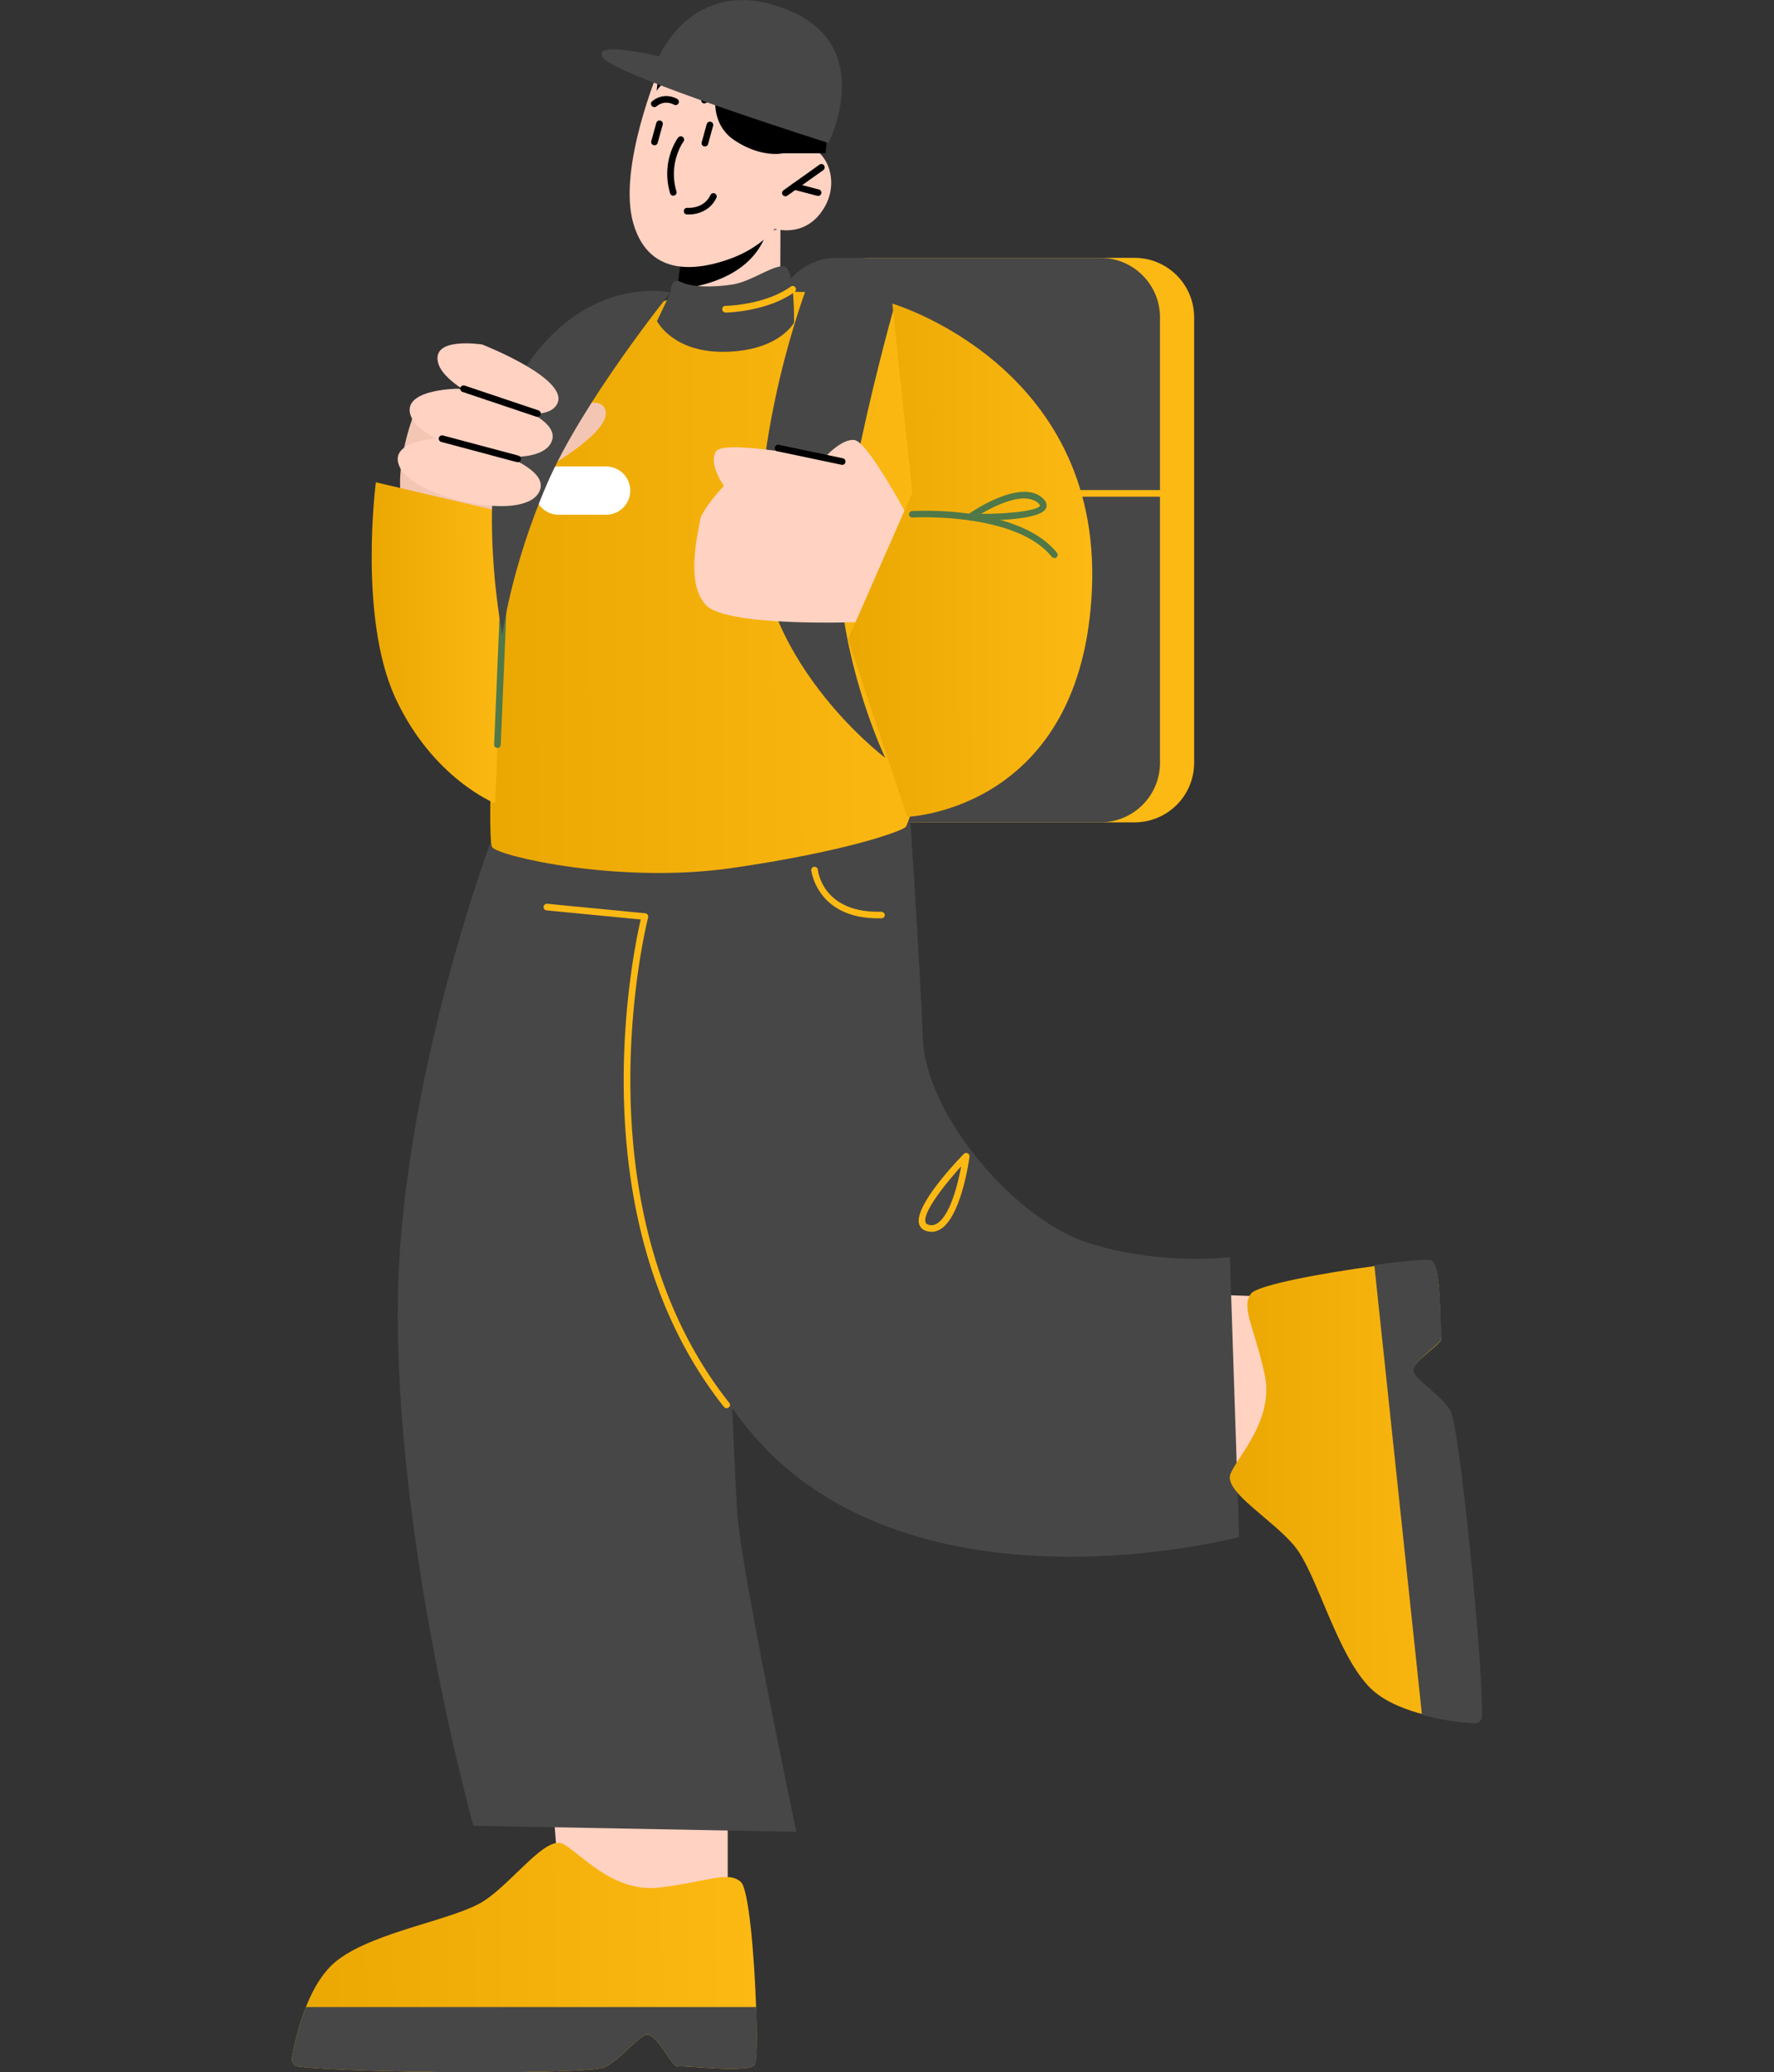 <svg width="465" height="543" fill="none" xmlns="http://www.w3.org/2000/svg"><rect width="100%" height="100%" fill="#333333" stroke="none"/><g clip-path="url(#a)"><path d="M297.366 67.564h-69.183c-8.638 0-15.64 6.982-15.64 15.594v116.733c0 8.612 7.002 15.594 15.64 15.594h69.183c8.637 0 15.64-6.982 15.64-15.594V83.158c0-8.612-7.003-15.594-15.64-15.594Z" fill="#FDB913"/><path d="M288.419 67.564h-69.183c-8.638 0-15.64 6.982-15.64 15.594v116.733c0 8.612 7.002 15.594 15.64 15.594h69.183c8.637 0 15.64-6.982 15.64-15.594V83.158c0-8.612-7.003-15.594-15.64-15.594Z" fill="#474747"/><path d="M304.058 130.148h-55.485a.857.857 0 0 1-.867-.864c0-.484.382-.864.867-.864h55.485c.486 0 .867.38.867.864a.857.857 0 0 1-.867.864Z" fill="#FDB913"/><path d="M278.882 350.578a2.32 2.32 0 0 0 2.324 2.317 2.32 2.32 0 0 0 2.323-2.317 2.32 2.32 0 0 0-2.323-2.317 2.32 2.32 0 0 0-2.324 2.317Z" fill="#fff"/><path d="m144.349 465.779 3.191 39.383 43.209-3.284v-34.543l-46.4-1.556Zm159.278-80.738 39.603-1.763-1.769-43.187-34.609-1.245-3.225 46.195Z" fill="#FFD2C2"/><path d="M131.577 212.511s-27.881 70.296-27.326 133.745c.555 63.484 19.836 132.154 19.836 132.154l84.649 1.59s-14.218-67.391-15.431-82.916c-1.214-15.525-4.405-113.793-4.405-113.793l-.936-66.769-56.421-4.045.034.034Z" fill="#474747"/><path d="M238.454 212.511s2.636 39.315 3.434 59.542c.763 20.228 24.101 47.336 43.07 53.526 18.969 6.189 37.418 3.838 37.418 3.838l2.427 73.338s-64.016 17.116-108.993-10.961c-44.978-28.077-42.065-86.547-42.065-86.547l-3.329-94.326 68.038 1.59Z" fill="#474747"/><path d="M192.395 76.208c-33.985-.069-59.716 26.106-61.103 59.957l-.833 20.158s-3.155 63.242-1.456 65.662c1.699 2.421 33.464 9.717 62.872 5.464 29.407-4.253 44.18-9.509 45.532-10.754.867-.761 13.351-37.62 9.363-78.179-1.214-12.482 3.919-34.715-1.456-47.163-4.959-11.48-20.495-13.658-20.495-13.865-.035-.52-14.218-1.21-32.424-1.245v-.035Z" fill="url(#b)"/><path d="M190.453 369.008a.855.855 0 0 1-.694-.346c-38.527-48.65-23.928-118.6-21.812-127.728l-24.691-2.386a.83.83 0 0 1-.763-.934c.034-.484.416-.795.936-.795l25.697 2.49c.242 0 .485.173.624.38.139.207.208.484.139.726-.209.761-19.282 76.001 21.257 127.175a.837.837 0 0 1-.138 1.21c-.174.139-.347.173-.555.173v.035Zm39.706-128.385c-15.986 0-17.478-12.414-17.512-12.552-.035-.484.277-.899.763-.933.52-.035.901.276.971.76.034.484 1.387 11.445 16.645 10.996.451.103.867.38.902.83a.88.88 0 0 1-.833.899h-.936Z" fill="#FDB913"/><path d="M375.288 330.627c2.67 1.176 2.011 18.603 2.531 20.055.555 1.452-9.086 6.673-7.317 9.336 1.769 2.662 6.797 5.67 9.363 9.612 2.393 3.665 8.219 67.356 7.733 79.839-.034 1.037-1.005 1.832-2.115 1.729-2.774-.208-8.184-.761-13.663-2.317-4.925-1.418-9.988-3.631-13.213-7.158-8.496-9.128-13.489-29.528-19.246-36.548-5.757-7.053-18.692-14.28-16.819-18.982 1.873-4.703 11.583-14.177 8.912-26.245-2.67-12.067-6.242-17.426-3.537-20.988 1.699-2.247 19.073-5.429 32.286-7.192 7.733-1.037 14.079-1.59 15.05-1.141h.035Z" fill="url(#c)"/><path d="M244.134 322.743c-.277 0-.589 0-.866-.069-1.526-.311-2.116-1.175-2.324-1.867-1.456-4.599 9.502-16.182 11.687-18.43a.848.848 0 0 1 1.005-.172c.347.172.52.518.486.899-.07.622-2.046 15.006-7.248 18.74-.867.623-1.803.934-2.74.934v-.035Zm7.803-17.115c-4.612 5.083-10.126 12.205-9.328 14.66.069.242.277.554 1.005.692.763.173 1.526 0 2.254-.553 3.329-2.386 5.271-10.443 6.069-14.765v-.034Z" fill="#FDB913"/><path d="M197.874 540.925c-1.457 2.525-18.761.139-20.252.554-1.491.415-5.757-9.682-8.601-8.161-2.843 1.487-6.311 6.19-10.507 8.368-3.919 2.006-68.039 1.522-80.454-.207-1.005-.139-1.733-1.176-1.525-2.248.45-2.731 1.56-8.056 3.64-13.312 1.874-4.772 4.613-9.543 8.462-12.413 9.953-7.538 30.795-10.477 38.354-15.491 7.595-5.014 16.091-17.15 20.599-14.833 4.509 2.316 13.005 12.897 25.315 11.41 12.311-1.452 17.998-4.461 21.293-1.452 2.081 1.901 3.537 19.467 3.988 32.744.277 7.78.208 14.108-.347 15.041h.035Z" fill="url(#d)"/><path d="M197.874 540.925c-1.457 2.525-18.761.139-20.252.554-1.491.415-5.757-9.682-8.601-8.161-2.843 1.487-6.311 6.19-10.507 8.368-3.919 2.006-68.039 1.521-80.454-.207-1.005-.139-1.733-1.176-1.525-2.248.45-2.732 1.56-8.056 3.64-13.312h118.046c.277 7.78.208 14.107-.347 15.041v-.035Zm177.379-210.644c2.67 1.176 2.15 18.706 2.705 20.159.555 1.452-9.051 6.742-7.248 9.439 1.769 2.697 6.866 5.671 9.433 9.613 2.427 3.7 8.704 67.771 8.322 80.323-.034 1.037-.971 1.832-2.08 1.763-2.775-.173-8.184-.692-13.664-2.248l-12.484-117.839c7.734-1.106 14.045-1.659 15.051-1.244l-.035.034Z" fill="#474747"/><path d="m204.567 59.922-.07 20.816s-3.78 5.982-15.986 6.915c-9.086.692-12.276-1.348-12.276-1.348l1.317-10.546 1.283-10.27 22.056-4.772 3.71-.795h-.034Z" fill="#FFD2C2"/><path d="M200.856 60.718c-.069.553-.277 1.244-.624 2.005-4.716 10.373-17.478 12.586-22.749 13.036l1.283-10.27 22.055-4.772h.035Z" fill="#000"/><path d="M172.786 18.005s-11.028 26.07-6.762 40.593c4.265 14.523 17.547 12.068 25.488 9.163 7.942-2.904 11.548-7.814 11.548-7.814s7.456 2.42 12.346-4.53c4.889-6.95 1.734-14.834-2.532-16.597-4.265-1.763-9.294 1.349-9.294 1.349l3.85-7.573s-17.131-38.104-34.679-14.522l.035-.07Z" fill="#FFD2C2"/><path d="M205.85 51.416a.907.907 0 0 1-.694-.345c-.277-.38-.173-.934.208-1.21l9.433-6.709a.854.854 0 0 1 1.214.208c.277.38.173.933-.209 1.21l-9.432 6.708s-.312.173-.52.173v-.035Z" fill="#000"/><path d="M214.415 51.313h-.208L208 49.687c-.451-.103-.728-.587-.624-1.037a.91.91 0 0 1 1.075-.622l6.207 1.625c.451.104.728.588.624 1.037a.885.885 0 0 1-.832.657l-.035-.035ZM191.736 29.01a.744.744 0 0 1-.625-.31c-2.704-3.493-5.999-1.764-6.138-1.695a.796.796 0 0 1-1.075-.311.791.791 0 0 1 .313-1.072c1.595-.865 5.34-1.522 8.149 2.143.277.346.208.83-.139 1.107a.83.83 0 0 1-.485.173v-.035Zm-20.252-.968a.854.854 0 0 1-.659-.311c-.312-.38-.243-.9.138-1.21 3.156-2.559 6.416-.692 6.555-.588.416.242.554.76.312 1.175a.857.857 0 0 1-1.179.312c-.104-.07-2.393-1.349-4.578.45a.852.852 0 0 1-.555.207l-.034-.035Zm4.993 23.236a.853.853 0 0 1-.832-.622c-2.462-8.403 1.907-14.35 2.116-14.592.277-.38.832-.45 1.213-.173.382.277.451.83.174 1.21-.035.07-4.058 5.533-1.838 13.07.138.45-.139.934-.59 1.072-.069 0-.173.035-.243.035Zm-4.924-13.243h-.243a.858.858 0 0 1-.589-1.072l1.317-4.772a.862.862 0 0 1 1.076-.588c.45.139.728.588.589 1.072l-1.318 4.772a.853.853 0 0 1-.832.622v-.034Zm13.212.311h-.242a.858.858 0 0 1-.59-1.072l1.318-4.772a.861.861 0 0 1 1.075-.587.858.858 0 0 1 .589 1.072l-1.317 4.771a.853.853 0 0 1-.833.623v-.035Z" fill="#000"/><path d="M172.073 23.893s2.289-4.184 7.491-4.184c5.201 0 8.253 3.665 8.253 3.665s-2.323 8.748 4.751 13.416c7.074 4.668 12.554 3.389 12.554 3.389h11.27l.936-10.65-18.102-14.66-15.674-4.496-10.646 6.19-.798 7.364-.035-.034Zm8.531 32.295h-.59a.829.829 0 0 1-.762-.934c.034-.484.416-.83.936-.795.173 0 4.265.346 6.034-3.354.208-.415.728-.622 1.144-.415.416.208.624.726.416 1.141-1.664 3.492-5.097 4.357-7.143 4.357h-.035Z" fill="#000"/><path d="M213.514 69.95s-12.38 28.906-14.565 65.523c-2.185 36.618 33.083 63.104 33.083 63.104s-8.6-18.015-11.34-39.937c-2.74-21.887 14.981-82.881 14.981-82.881s-14.495-5.844-22.194-5.844l.035.035Zm3.676-32.468s-55.659-17.6-59.127-22.337c-3.433-4.737 14.739-.38 14.739-.38s9.432-22.51 34.331-11.895c22.714 9.681 10.022 34.646 10.022 34.646l.035-.034Z" fill="#474747"/><path d="M108.785 107.742s-10.403 25.38 2.671 33.402c13.073 8.022 24.17-5.117 25.835-12.137 1.699-7.019-28.54-21.23-28.54-21.23l.034-.035Z" fill="#F3C6B4"/><path d="M158.861 134.886h-12.415c-3.503 0-6.346-2.836-6.346-6.328 0-3.492 2.843-6.328 6.346-6.328h12.415c3.502 0 6.346 2.836 6.346 6.328 0 3.492-2.844 6.328-6.346 6.328Z" fill="#fff"/><path d="M175.784 76.623s-.07-4.184 2.67-2.766c2.74 1.418 8.392 1.487 13.559.691 5.167-.795 11.34-5.705 13.837-4.598 2.497 1.106 2.289 14.557 2.289 14.557s-3.746 7.295-17.756 7.676c-14.01.38-18.171-8.057-18.171-8.057l3.572-7.503Z" fill="#474747"/><path d="m98.52 126.38 34.402 8.056-3.156 76.07s-16.403-6.535-26.148-27.662c-9.71-21.127-5.097-56.464-5.097-56.464Z" fill="url(#e)"/><path d="M130.39 195.983c-.52 0-.902-.414-.867-.899l1.942-46.195c0-.449.416-.83.867-.83.52 0 .902.415.867.9l-1.942 46.195c0 .449-.416.829-.867.829Z" fill="#507849"/><path d="M190.175 81.879a.858.858 0 0 1-.867-.865c0-.484.382-.864.867-.864.104 0 10.265-.173 17.097-5.048a.853.853 0 0 1 1.213.207c.278.38.174.934-.208 1.21-7.282 5.187-17.616 5.36-18.067 5.394l-.035-.034Z" fill="#FDB913"/><path d="M224.283 115.374c-3.434-.899-8.462 4.841-8.462 4.841s-26.009-5.187-28.124-1.937c-2.115 3.251 2.046 9.06 2.046 9.06s-5.861 6.154-6.277 9.128c-.416 2.974-3.988 16.632 1.734 22.233 5.722 5.602 39.464 4.322 39.464 4.322l12.935-28.284s-9.918-18.43-13.351-19.329l.035-.034Z" fill="#FFD2C2"/><path d="M220.727 121.781h-.174l-16.784-3.527a.875.875 0 0 1-.659-1.037.877.877 0 0 1 1.041-.657l16.784 3.527a.874.874 0 0 1 .659 1.037c-.07.415-.451.691-.833.691l-.034-.034Z" fill="#000"/><path d="m239.141 129.077-16.854 38.415 15.536 46.541s46.088-1.591 48.411-59.992c2.323-58.4-52.329-74.479-52.329-74.479l5.201 49.515h.035Z" fill="url(#f)"/><path d="M143.984 109.713s13.94-8.16 14.773-1.763c.832 6.397-20.114 17.358-20.114 17.358l-10.75-5.049 16.125-10.511-.034-.035Z" fill="#F3C6B4"/><path d="M276.316 146.192c-.243 0-.52-.103-.659-.311-9.467-11.722-36.204-10.304-36.481-10.269-.486 0-.902-.346-.902-.796 0-.484.347-.899.832-.899 1.145-.069 27.916-1.486 37.938 10.927a.837.837 0 0 1-.139 1.21.85.85 0 0 1-.554.207l-.035-.069Z" fill="#507849"/><path d="M256.896 136.372h-2.67a.814.814 0 0 1-.798-.622.885.885 0 0 1 .313-.968c.554-.381 13.663-9.543 19.523-4.288 1.214 1.107 1.179 2.04.937 2.628-1.145 2.835-11.514 3.25-17.339 3.25h.034Zm11.617-5.774c-3.571 0-8.184 2.178-11.339 4.046 8.149 0 14.946-.934 15.431-2.144 0-.069-.069-.311-.52-.692-.936-.83-2.184-1.175-3.606-1.175l.034-.035Z" fill="#507849"/><path d="M175.784 76.623s-23.096 28.561-32.459 50.31c-9.363 21.749-11.652 39.418-11.652 39.418s-9.432-47.613 6.762-71.09c16.195-23.444 37.349-18.638 37.349-18.638Z" fill="#474747"/><path d="M116.884 114.751s-16.091.104-11.964 7.919c4.092 7.814 32.458 14.384 36.446 6.154 3.988-8.229-24.448-14.073-24.448-14.073h-.034Z" fill="#FFD2C2"/><path d="M120.006 101.854s-16.091.104-11.964 7.918c4.092 7.815 32.459 14.384 36.447 6.155 3.988-8.229-24.448-14.073-24.448-14.073h-.035Z" fill="#FFD2C2"/><path d="M126.594 90.305s-14.044-2.316-11.652 5.118c2.393 7.434 26.113 17.427 30.829 10.857 4.717-6.57-19.211-15.94-19.211-15.94l.034-.035Z" fill="#FFD2C2"/><path d="M140.863 109.229s-.174 0-.278-.034l-19.35-6.501c-.451-.138-.694-.657-.555-1.106.139-.45.659-.692 1.11-.554l19.35 6.501c.451.138.694.657.555 1.106-.139.346-.451.588-.832.588Zm-5.202 11.86h-.208l-19.801-5.29a.908.908 0 0 1-.625-1.072.91.91 0 0 1 1.075-.622l19.802 5.29a.907.907 0 0 1 .624 1.072c-.104.38-.451.657-.832.657l-.035-.035Z" fill="#000"/></g><defs><linearGradient id="b" x1="247.82" y1="152.481" x2="123.439" y2="153.01" gradientUnits="userSpaceOnUse"><stop stop-color="#FDB913"/><stop offset="1" stop-color="#EBA701"/></linearGradient><linearGradient id="c" x1="387.627" y1="390.838" x2="319.589" y2="391.038" gradientUnits="userSpaceOnUse"><stop stop-color="#FDB913"/><stop offset="1" stop-color="#EBA701"/></linearGradient><linearGradient id="d" x1="198.344" y1="512.943" x2="71.344" y2="514.343" gradientUnits="userSpaceOnUse"><stop stop-color="#FDB913"/><stop offset="1" stop-color="#EBA701"/></linearGradient><linearGradient id="e" x1="132.922" y1="168.443" x2="95.92" y2="168.528" gradientUnits="userSpaceOnUse"><stop stop-color="#FDB913"/><stop offset="1" stop-color="#EBA701"/></linearGradient><linearGradient id="f" x1="286.306" y1="146.797" x2="219.571" y2="146.97" gradientUnits="userSpaceOnUse"><stop stop-color="#FDB913"/><stop offset="1" stop-color="#EBA701"/></linearGradient><clipPath id="a"><path fill="#fff" transform="translate(76.5)" d="M0 0h312v543H0z"/></clipPath></defs></svg>